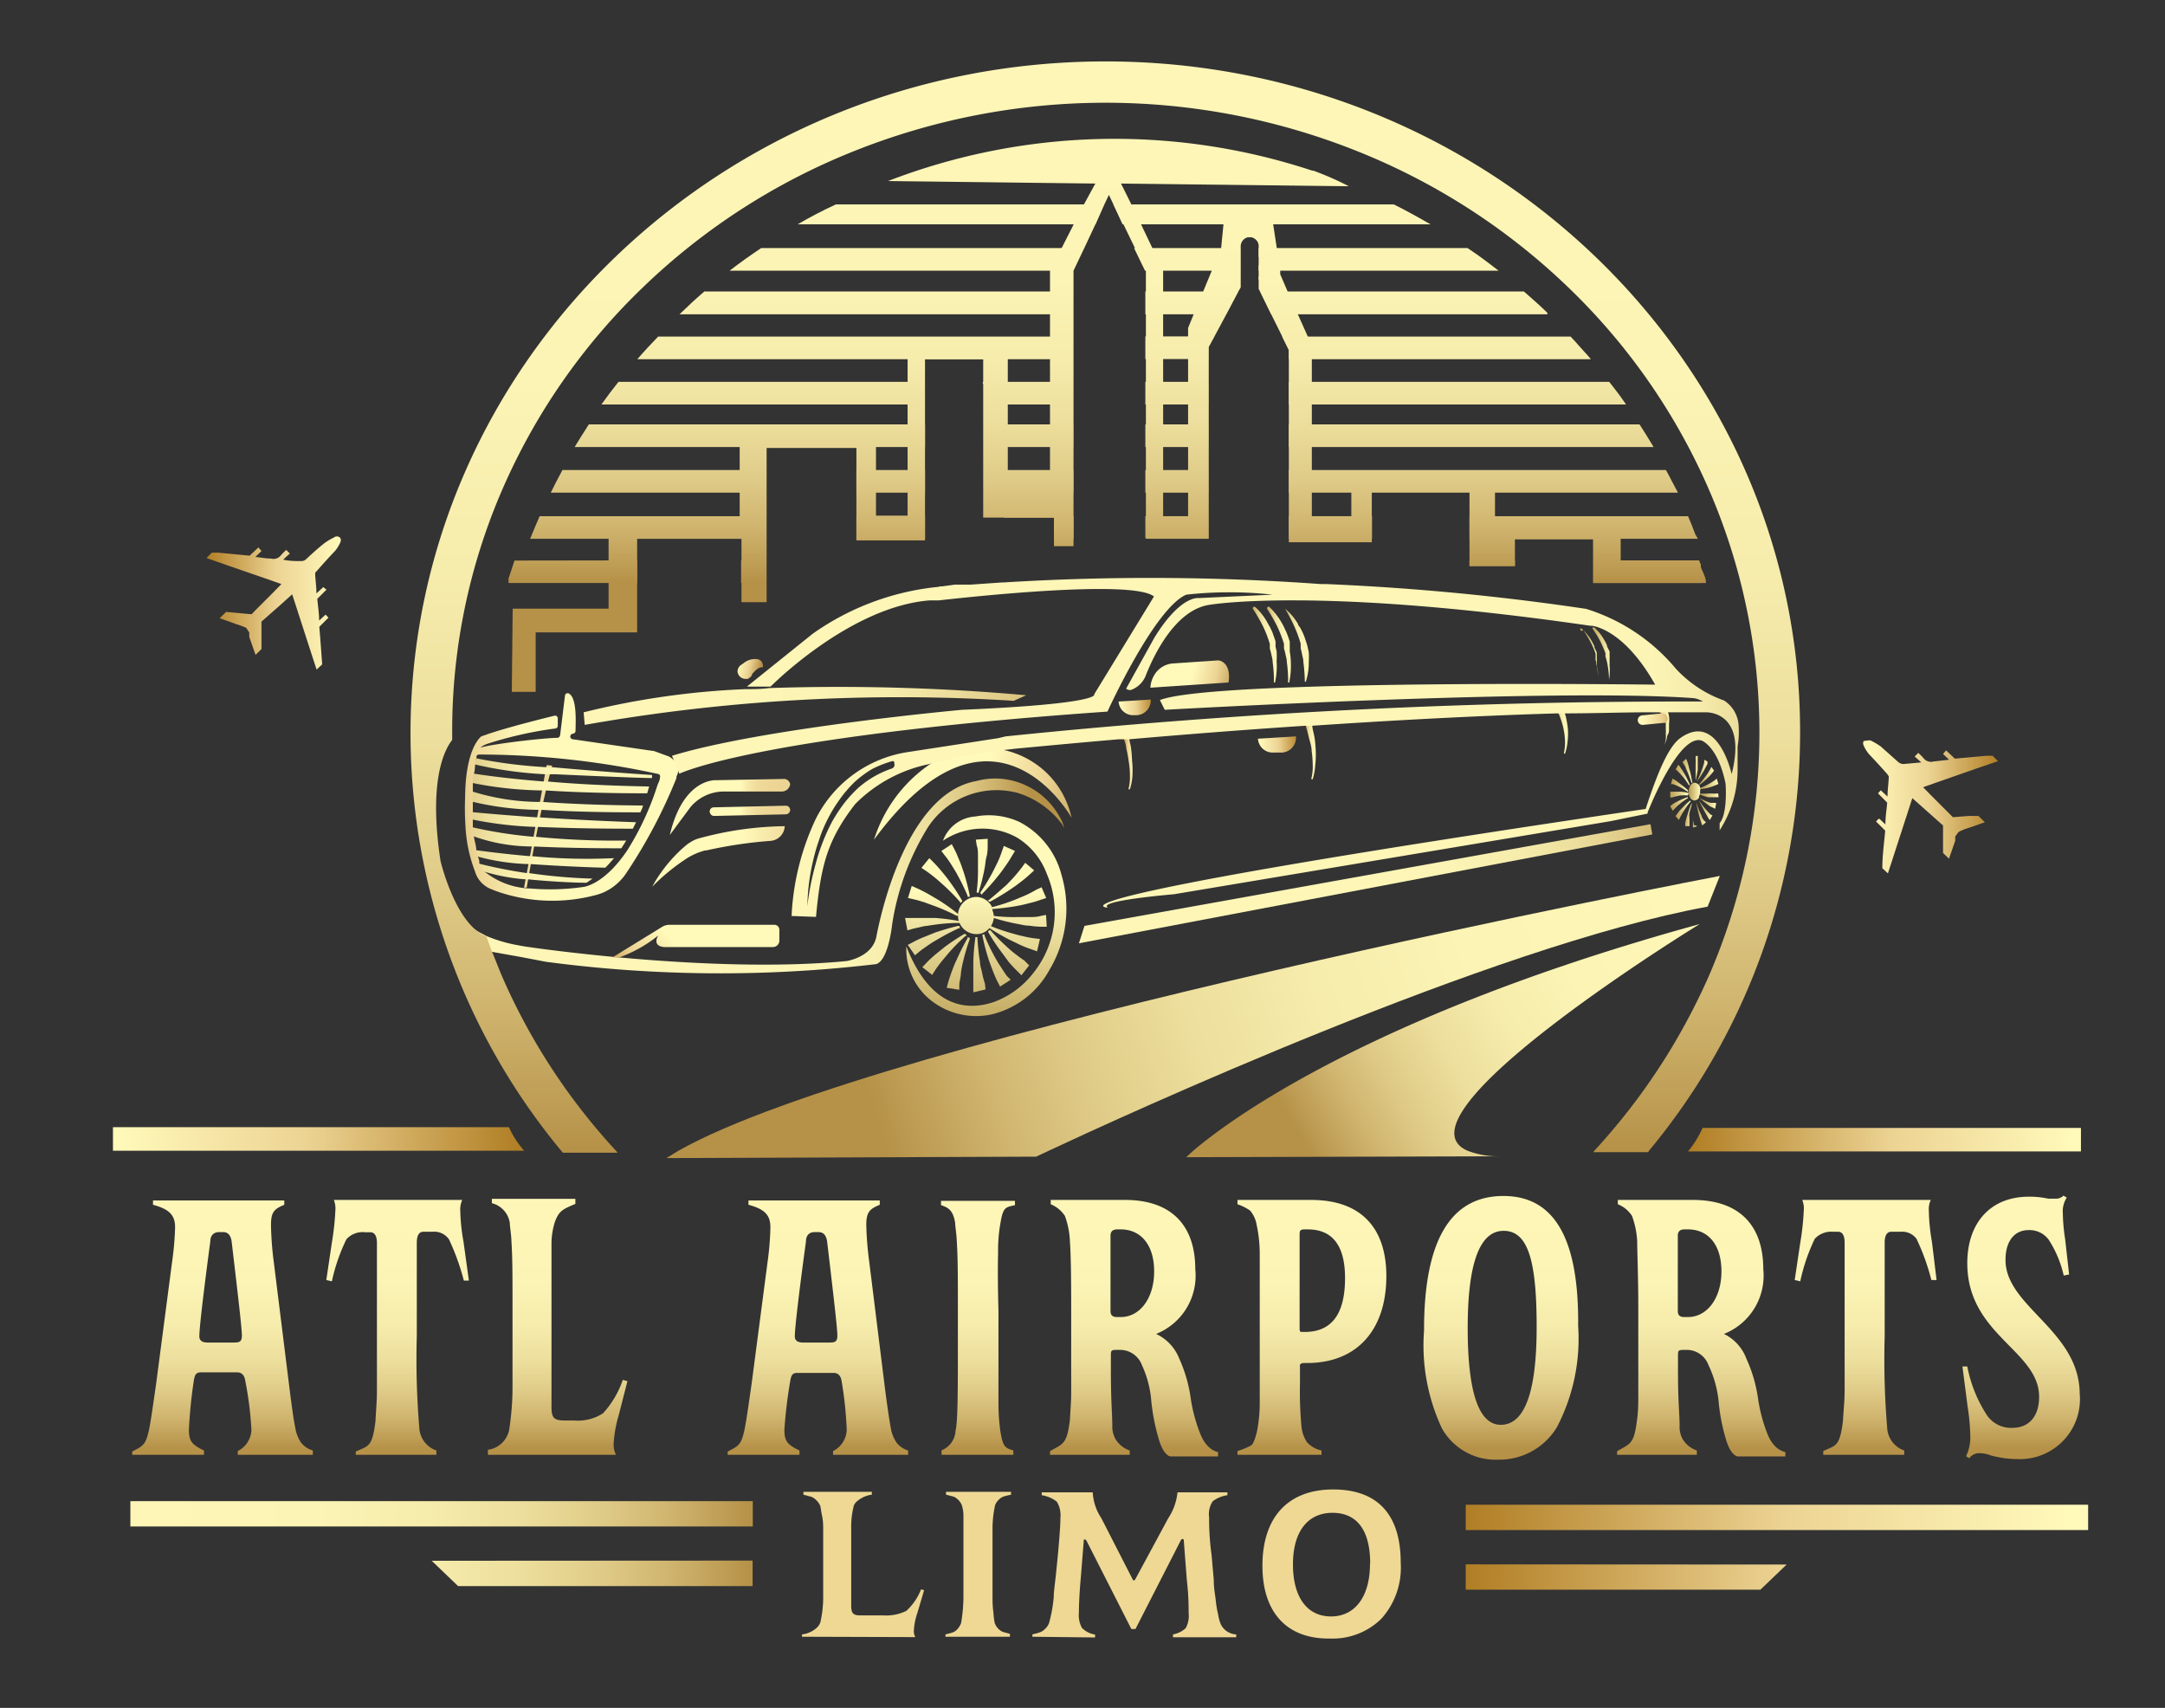<svg id="Layer_1" data-name="Layer 1" xmlns="http://www.w3.org/2000/svg" xmlns:xlink="http://www.w3.org/1999/xlink" viewBox="0 0 120.56 95.09"><rect x="0" y="0" width="120.56" height="95.09" fill="#333333" stroke="none"/><defs><style>.cls-1{fill:url(#linear-gradient);}.cls-2{fill:url(#linear-gradient-2);}.cls-3{fill:url(#linear-gradient-3);}.cls-4{fill:url(#linear-gradient-4);}.cls-5{fill:url(#linear-gradient-5);}.cls-6{fill:url(#linear-gradient-6);}.cls-7{fill:url(#linear-gradient-7);}.cls-8{fill:url(#linear-gradient-8);}.cls-9{fill:url(#linear-gradient-9);}.cls-10{fill:url(#linear-gradient-10);}.cls-11{fill:url(#linear-gradient-11);}.cls-12{fill:url(#linear-gradient-12);}.cls-13{fill:url(#linear-gradient-13);}.cls-14{fill:url(#linear-gradient-14);}.cls-15{fill:url(#linear-gradient-15);}.cls-16{fill:#eed894;}.cls-17{fill:url(#linear-gradient-16);}.cls-18{fill:none;}.cls-19{fill:url(#linear-gradient-17);}.cls-20{fill:url(#linear-gradient-18);}.cls-21{fill:url(#linear-gradient-19);}.cls-22{fill:url(#linear-gradient-20);}.cls-23{fill:url(#linear-gradient-21);}.cls-24{fill:url(#linear-gradient-22);}.cls-25{fill:url(#linear-gradient-23);}.cls-26{fill:url(#linear-gradient-24);}.cls-27{fill:url(#linear-gradient-25);}.cls-28{fill:url(#linear-gradient-26);}.cls-29{fill:url(#linear-gradient-27);}.cls-30{fill:url(#linear-gradient-28);}.cls-31{fill:url(#linear-gradient-29);}.cls-32{fill:url(#linear-gradient-30);}.cls-33{fill:url(#linear-gradient-31);}.cls-34{fill:url(#linear-gradient-32);}.cls-35{fill:url(#linear-gradient-33);}.cls-36{fill:url(#linear-gradient-34);}.cls-37{fill:url(#linear-gradient-35);}.cls-38{fill:url(#linear-gradient-36);}.cls-39{fill:url(#linear-gradient-37);}.cls-40{fill:url(#linear-gradient-38);}.cls-41{fill:url(#linear-gradient-39);}.cls-42{fill:url(#linear-gradient-40);}.cls-43{fill:url(#linear-gradient-41);}.cls-44{fill:url(#linear-gradient-42);}.cls-45{fill:url(#linear-gradient-43);}.cls-46{fill:url(#linear-gradient-44);}.cls-47{fill:url(#linear-gradient-45);}.cls-48{fill:url(#linear-gradient-46);}.cls-49{fill:url(#linear-gradient-47);}.cls-50{fill:url(#linear-gradient-48);}.cls-51{fill:url(#linear-gradient-49);}.cls-52{fill:url(#linear-gradient-50);}.cls-53{fill:url(#linear-gradient-51);}.cls-54{fill:url(#linear-gradient-52);}.cls-55{fill:url(#linear-gradient-53);}.cls-56{fill:url(#linear-gradient-54);}.cls-57{fill:url(#linear-gradient-55);}.cls-58{fill:url(#linear-gradient-56);}.cls-59{fill:url(#linear-gradient-57);}.cls-60{fill:url(#linear-gradient-58);}.cls-61{fill:url(#linear-gradient-59);}.cls-62{fill:url(#linear-gradient-60);}.cls-63{fill:url(#linear-gradient-61);}.cls-64{fill:url(#linear-gradient-62);}.cls-65{fill:url(#linear-gradient-63);}.cls-66{fill:url(#linear-gradient-64);}.cls-67{fill:url(#linear-gradient-65);}.cls-68{fill:url(#linear-gradient-66);}.cls-69{fill:url(#linear-gradient-67);}.cls-70{fill:url(#linear-gradient-68);}.cls-71{fill:url(#linear-gradient-69);}.cls-72{fill:url(#linear-gradient-70);}.cls-73{fill:url(#linear-gradient-71);}.cls-74{fill:url(#linear-gradient-72);}.cls-75{fill:url(#linear-gradient-73);}.cls-76{fill:url(#linear-gradient-74);}.cls-77{fill:url(#linear-gradient-75);}.cls-78{fill:url(#linear-gradient-76);}.cls-79{fill:url(#linear-gradient-77);}.cls-80{fill:url(#linear-gradient-78);}.cls-81{fill:url(#linear-gradient-79);}.cls-82{fill:url(#linear-gradient-80);}.cls-83{fill:url(#linear-gradient-81);}.cls-84{fill:url(#linear-gradient-82);}.cls-85{fill:url(#linear-gradient-83);}.cls-86{fill:url(#linear-gradient-84);}.cls-87{fill:url(#linear-gradient-85);}.cls-88{fill:url(#linear-gradient-86);}.cls-89{fill:url(#linear-gradient-87);}.cls-90{fill:url(#linear-gradient-88);}.cls-91{fill:url(#linear-gradient-89);}.cls-92{fill:url(#linear-gradient-90);}.cls-93{fill:url(#linear-gradient-91);}.cls-94{fill:url(#linear-gradient-92);}.cls-95{fill:url(#linear-gradient-93);}.cls-96{fill:url(#linear-gradient-94);}.cls-97{fill:url(#linear-gradient-95);}.cls-98{fill:url(#linear-gradient-96);}.cls-99{fill:url(#linear-gradient-97);}.cls-100{fill:url(#linear-gradient-98);}.cls-101{fill:url(#linear-gradient-99);}.cls-102{fill:url(#linear-gradient-100);}.cls-103{fill:url(#linear-gradient-101);}.cls-104{fill:url(#linear-gradient-102);}.cls-105{fill:url(#linear-gradient-103);}.cls-106{fill:url(#linear-gradient-104);}.cls-107{fill:url(#linear-gradient-105);}.cls-108{fill:url(#linear-gradient-106);}.cls-109{fill:url(#linear-gradient-107);}.cls-110{fill:url(#linear-gradient-108);}.cls-111{fill:url(#linear-gradient-109);}.cls-112{fill:url(#linear-gradient-110);}.cls-113{fill:url(#linear-gradient-111);}.cls-114{fill:url(#linear-gradient-112);}.cls-115{fill:url(#linear-gradient-113);}.cls-116{fill:url(#linear-gradient-114);}.cls-117{fill:url(#linear-gradient-115);}.cls-118{fill:url(#linear-gradient-116);}.cls-119{fill:url(#linear-gradient-117);}.cls-120{fill:url(#linear-gradient-118);}.cls-121{fill:url(#linear-gradient-119);}.cls-122{fill:url(#linear-gradient-120);}.cls-123{fill:url(#linear-gradient-121);}.cls-124{fill:url(#linear-gradient-122);}.cls-125{fill:url(#linear-gradient-123);}.cls-126{fill:url(#linear-gradient-124);}.cls-127{fill:url(#linear-gradient-125);}.cls-128{fill:url(#linear-gradient-126);}.cls-129{fill:url(#linear-gradient-127);}.cls-130{fill:url(#linear-gradient-128);}.cls-131{fill:url(#linear-gradient-129);}.cls-132{fill:url(#linear-gradient-130);}.cls-133{fill:url(#linear-gradient-131);}.cls-134{fill:url(#linear-gradient-132);}.cls-135{fill:url(#linear-gradient-133);}.cls-136{fill:url(#linear-gradient-134);}.cls-137{fill:#242122;}</style><linearGradient id="linear-gradient" x1="12.39" y1="80.64" x2="12.39" y2="67.66" gradientUnits="userSpaceOnUse"><stop offset="0" stop-color="#b69148"/><stop offset="0.02" stop-color="#ba974e"/><stop offset="0.13" stop-color="#cfb46e"/><stop offset="0.25" stop-color="#e0cc89"/><stop offset="0.38" stop-color="#eddf9d"/><stop offset="0.53" stop-color="#f6ecac"/><stop offset="0.71" stop-color="#fbf4b4"/><stop offset="1" stop-color="#fdf6b7"/></linearGradient><linearGradient id="linear-gradient-2" x1="22.13" y1="80.64" x2="22.13" y2="67.66" xlink:href="#linear-gradient"/><linearGradient id="linear-gradient-3" x1="31.04" y1="80.64" x2="31.04" y2="67.66" xlink:href="#linear-gradient"/><linearGradient id="linear-gradient-4" x1="45.55" y1="80.64" x2="45.55" y2="67.66" xlink:href="#linear-gradient"/><linearGradient id="linear-gradient-5" x1="54.46" y1="80.64" x2="54.46" y2="67.66" xlink:href="#linear-gradient"/><linearGradient id="linear-gradient-6" x1="63.14" y1="80.64" x2="63.14" y2="67.66" xlink:href="#linear-gradient"/><linearGradient id="linear-gradient-7" x1="73.04" y1="80.64" x2="73.04" y2="67.66" xlink:href="#linear-gradient"/><linearGradient id="linear-gradient-8" x1="83.62" y1="80.64" x2="83.62" y2="67.66" xlink:href="#linear-gradient"/><linearGradient id="linear-gradient-9" x1="94.72" y1="80.64" x2="94.72" y2="67.66" xlink:href="#linear-gradient"/><linearGradient id="linear-gradient-10" x1="103.91" y1="80.64" x2="103.91" y2="67.66" xlink:href="#linear-gradient"/><linearGradient id="linear-gradient-11" x1="112.48" y1="80.64" x2="112.48" y2="67.66" xlink:href="#linear-gradient"/><linearGradient id="linear-gradient-12" x1="41.8" y1="84.38" x2="7.84" y2="84.19" gradientTransform="translate(49.17 168.57) rotate(180)" xlink:href="#linear-gradient"/><linearGradient id="linear-gradient-13" x1="41.78" y1="87.65" x2="7.82" y2="87.46" xlink:href="#linear-gradient"/><linearGradient id="linear-gradient-14" x1="81.54" y1="84.36" x2="115.14" y2="84.6" gradientUnits="userSpaceOnUse"><stop offset="0" stop-color="#b07d23"/><stop offset="0.53" stop-color="#ecd393"/><stop offset="1" stop-color="#fff9ba"/></linearGradient><linearGradient id="linear-gradient-15" x1="81.52" y1="87.74" x2="115.12" y2="87.99" xlink:href="#linear-gradient-14"/><linearGradient id="linear-gradient-16" x1="29.08" y1="63.38" x2="6.52" y2="63.46" xlink:href="#linear-gradient-14"/><linearGradient id="linear-gradient-17" x1="93.96" y1="63.45" x2="115.4" y2="63.45" xlink:href="#linear-gradient-14"/><linearGradient id="linear-gradient-18" x1="49.17" y1="63.43" x2="94.99" y2="48.58" xlink:href="#linear-gradient"/><linearGradient id="linear-gradient-19" x1="73.36" y1="64.94" x2="94.78" y2="52.39" xlink:href="#linear-gradient"/><linearGradient id="linear-gradient-20" x1="95.58" y1="45.82" x2="74.82" y2="49.41" xlink:href="#linear-gradient"/><linearGradient id="linear-gradient-21" x1="54.82" y1="58.24" x2="54.95" y2="49.68" gradientUnits="userSpaceOnUse"><stop offset="0" stop-color="#b5984e"/><stop offset="1" stop-color="#fff9ba"/></linearGradient><linearGradient id="linear-gradient-22" x1="52.28" y1="58.2" x2="52.42" y2="49.64" xlink:href="#linear-gradient-21"/><linearGradient id="linear-gradient-23" x1="51.86" y1="58.19" x2="51.99" y2="49.63" xlink:href="#linear-gradient-21"/><linearGradient id="linear-gradient-24" x1="51.8" y1="58.2" x2="51.94" y2="49.63" xlink:href="#linear-gradient-21"/><linearGradient id="linear-gradient-25" x1="51.91" y1="58.19" x2="52.05" y2="49.64" xlink:href="#linear-gradient-21"/><linearGradient id="linear-gradient-26" x1="52.51" y1="58.2" x2="52.65" y2="49.65" xlink:href="#linear-gradient-21"/><linearGradient id="linear-gradient-27" x1="53.3" y1="58.21" x2="53.44" y2="49.66" xlink:href="#linear-gradient-21"/><linearGradient id="linear-gradient-28" x1="54.44" y1="58.23" x2="54.57" y2="49.68" xlink:href="#linear-gradient-21"/><linearGradient id="linear-gradient-29" x1="55.41" y1="58.24" x2="55.54" y2="49.69" xlink:href="#linear-gradient-21"/><linearGradient id="linear-gradient-30" x1="56.07" y1="58.25" x2="56.2" y2="49.7" xlink:href="#linear-gradient-21"/><linearGradient id="linear-gradient-31" x1="56.36" y1="58.26" x2="56.49" y2="49.71" xlink:href="#linear-gradient-21"/><linearGradient id="linear-gradient-32" x1="56.67" y1="58.27" x2="56.81" y2="49.71" xlink:href="#linear-gradient-21"/><linearGradient id="linear-gradient-33" x1="56.62" y1="58.27" x2="56.76" y2="49.71" xlink:href="#linear-gradient-21"/><linearGradient id="linear-gradient-34" x1="56.16" y1="58.25" x2="56.29" y2="49.7" xlink:href="#linear-gradient-21"/><linearGradient id="linear-gradient-35" x1="55.38" y1="58.25" x2="55.51" y2="49.69" xlink:href="#linear-gradient-21"/><linearGradient id="linear-gradient-36" x1="54.43" y1="58.23" x2="54.57" y2="49.67" xlink:href="#linear-gradient-21"/><linearGradient id="linear-gradient-37" x1="53.03" y1="58.21" x2="53.17" y2="49.65" xlink:href="#linear-gradient-21"/><linearGradient id="linear-gradient-38" x1="54.26" y1="58.23" x2="54.39" y2="49.67" xlink:href="#linear-gradient-21"/><linearGradient id="linear-gradient-39" x1="93.25" y1="43.18" x2="94.06" y2="43.18" xlink:href="#linear-gradient-21"/><linearGradient id="linear-gradient-40" x1="93" y1="43.7" x2="93.99" y2="43.7" xlink:href="#linear-gradient-21"/><linearGradient id="linear-gradient-41" x1="92.94" y1="44.31" x2="94.01" y2="44.31" xlink:href="#linear-gradient-21"/><linearGradient id="linear-gradient-42" x1="93" y1="44.76" x2="94.02" y2="44.76" xlink:href="#linear-gradient-21"/><linearGradient id="linear-gradient-43" x1="93.28" y1="45.13" x2="94.15" y2="45.13" xlink:href="#linear-gradient-21"/><linearGradient id="linear-gradient-44" x1="93.76" y1="45.35" x2="94.21" y2="45.35" xlink:href="#linear-gradient-21"/><linearGradient id="linear-gradient-45" x1="94.24" y1="45.39" x2="94.51" y2="45.39" xlink:href="#linear-gradient-21"/><linearGradient id="linear-gradient-46" x1="94.45" y1="45.27" x2="95" y2="45.27" xlink:href="#linear-gradient-21"/><linearGradient id="linear-gradient-47" x1="94.55" y1="45.07" x2="95.36" y2="45.07" xlink:href="#linear-gradient-21"/><linearGradient id="linear-gradient-48" x1="94.55" y1="44.69" x2="95.57" y2="44.69" xlink:href="#linear-gradient-21"/><linearGradient id="linear-gradient-49" x1="94.65" y1="44.23" x2="95.7" y2="44.23" xlink:href="#linear-gradient-21"/><linearGradient id="linear-gradient-50" x1="94.63" y1="43.65" x2="95.69" y2="43.65" xlink:href="#linear-gradient-21"/><linearGradient id="linear-gradient-51" x1="94.56" y1="43.22" x2="95.45" y2="43.22" xlink:href="#linear-gradient-21"/><linearGradient id="linear-gradient-52" x1="94.39" y1="42.9" x2="95.08" y2="42.9" xlink:href="#linear-gradient-21"/><linearGradient id="linear-gradient-53" x1="94.3" y1="42.79" x2="94.54" y2="42.79" xlink:href="#linear-gradient-21"/><linearGradient id="linear-gradient-54" x1="93.64" y1="42.93" x2="94.2" y2="42.93" xlink:href="#linear-gradient-21"/><linearGradient id="linear-gradient-55" x1="94" y1="44.08" x2="94.67" y2="44.08" xlink:href="#linear-gradient-21"/><linearGradient id="linear-gradient-56" x1="57.74" y1="48" x2="42.32" y2="49.48" xlink:href="#linear-gradient"/><linearGradient id="linear-gradient-57" x1="34.93" y1="56.17" x2="38.23" y2="53.34" xlink:href="#linear-gradient-14"/><linearGradient id="linear-gradient-58" x1="61.41" y1="40.46" x2="38.61" y2="39.15" xlink:href="#linear-gradient"/><linearGradient id="linear-gradient-59" x1="24.66" y1="44.74" x2="32.8" y2="46.71" xlink:href="#linear-gradient-14"/><linearGradient id="linear-gradient-60" x1="86.6" y1="40.59" x2="87.3" y2="40.59" xlink:href="#linear-gradient"/><linearGradient id="linear-gradient-61" x1="23.97" y1="42.13" x2="33.05" y2="43.11" xlink:href="#linear-gradient"/><linearGradient id="linear-gradient-62" x1="23.88" y1="42.94" x2="32.96" y2="43.92" xlink:href="#linear-gradient"/><linearGradient id="linear-gradient-63" x1="23.77" y1="44.01" x2="32.84" y2="44.99" xlink:href="#linear-gradient"/><linearGradient id="linear-gradient-64" x1="23.67" y1="44.97" x2="32.74" y2="45.95" xlink:href="#linear-gradient"/><linearGradient id="linear-gradient-65" x1="23.55" y1="46.04" x2="32.63" y2="47.02" xlink:href="#linear-gradient"/><linearGradient id="linear-gradient-66" x1="23.44" y1="47.05" x2="32.52" y2="48.02" xlink:href="#linear-gradient"/><linearGradient id="linear-gradient-67" x1="23.34" y1="48" x2="32.42" y2="48.98" xlink:href="#linear-gradient"/><linearGradient id="linear-gradient-68" x1="72.65" y1="41.77" x2="73.26" y2="41.77" xlink:href="#linear-gradient"/><linearGradient id="linear-gradient-69" x1="62.47" y1="42.33" x2="63.08" y2="42.33" xlink:href="#linear-gradient-14"/><linearGradient id="linear-gradient-70" x1="91.99" y1="40.32" x2="92.94" y2="40.32" xlink:href="#linear-gradient-14"/><linearGradient id="linear-gradient-71" x1="93.68" y1="39.88" x2="91.5" y2="40.08" xlink:href="#linear-gradient-14"/><linearGradient id="linear-gradient-72" x1="72.38" y1="41.44" x2="70.15" y2="41.54" xlink:href="#linear-gradient-14"/><linearGradient id="linear-gradient-73" x1="64.26" y1="39.35" x2="62.38" y2="39.44" xlink:href="#linear-gradient-14"/><linearGradient id="linear-gradient-74" x1="69.65" y1="35.93" x2="71.11" y2="35.93" xlink:href="#linear-gradient"/><linearGradient id="linear-gradient-75" x1="70.45" y1="35.89" x2="71.91" y2="35.89" xlink:href="#linear-gradient"/><linearGradient id="linear-gradient-76" x1="71.45" y1="35.91" x2="72.85" y2="35.91" xlink:href="#linear-gradient"/><linearGradient id="linear-gradient-77" x1="87.99" y1="36.44" x2="89.1" y2="36.44" xlink:href="#linear-gradient-21"/><linearGradient id="linear-gradient-78" x1="88.56" y1="36.4" x2="89.66" y2="36.4" xlink:href="#linear-gradient-21"/><linearGradient id="linear-gradient-79" x1="22.58" y1="45.12" x2="29.35" y2="44.51" gradientUnits="userSpaceOnUse"><stop offset="0" stop-color="#b0863e"/><stop offset="0.53" stop-color="#ecd393"/><stop offset="1" stop-color="#fff9ba"/></linearGradient><linearGradient id="linear-gradient-80" x1="48.53" y1="47.69" x2="41.28" y2="47.69" xlink:href="#linear-gradient-14"/><linearGradient id="linear-gradient-81" x1="48.53" y1="44.93" x2="41.28" y2="44.93" gradientUnits="userSpaceOnUse"><stop offset="0" stop-color="#b07d23"/><stop offset="0.53" stop-color="#ecd393"/><stop offset="0.78" stop-color="#edd595"/><stop offset="0.88" stop-color="#f0db9c"/><stop offset="0.94" stop-color="#f6e7a7"/><stop offset="1" stop-color="#fef7b8"/><stop offset="1" stop-color="#fff9ba"/></linearGradient><linearGradient id="linear-gradient-82" x1="48.53" y1="45.14" x2="41.28" y2="45.14" xlink:href="#linear-gradient-81"/><linearGradient id="linear-gradient-83" x1="61.43" y1="46.33" x2="54.56" y2="44.76" xlink:href="#linear-gradient-79"/><linearGradient id="linear-gradient-84" x1="91.75" y1="45.3" x2="91.75" y2="45.3" xlink:href="#linear-gradient-79"/><linearGradient id="linear-gradient-85" x1="101.65" y1="38.7" x2="88.25" y2="39.57" xlink:href="#linear-gradient"/><linearGradient id="linear-gradient-86" x1="56.84" y1="43.64" x2="56.88" y2="43.64" xlink:href="#linear-gradient-14"/><linearGradient id="linear-gradient-87" x1="69.12" y1="38.28" x2="66.38" y2="37.65" xlink:href="#linear-gradient-79"/><linearGradient id="linear-gradient-88" x1="42.42" y1="37.41" x2="41.06" y2="37.1" xlink:href="#linear-gradient-79"/><linearGradient id="linear-gradient-89" x1="62.26" y1="32.44" x2="62.26" y2="8.78" xlink:href="#linear-gradient"/><linearGradient id="linear-gradient-90" x1="52.94" y1="32.43" x2="52.94" y2="8.78" xlink:href="#linear-gradient"/><linearGradient id="linear-gradient-91" x1="70.81" y1="32.43" x2="70.81" y2="8.78" xlink:href="#linear-gradient"/><linearGradient id="linear-gradient-92" x1="50.48" y1="32.44" x2="50.48" y2="8.78" xlink:href="#linear-gradient"/><linearGradient id="linear-gradient-93" x1="66.1" y1="32.44" x2="66.1" y2="8.78" xlink:href="#linear-gradient"/><linearGradient id="linear-gradient-94" x1="76.77" y1="32.44" x2="76.77" y2="8.78" xlink:href="#linear-gradient"/><linearGradient id="linear-gradient-95" x1="48.78" y1="32.44" x2="48.78" y2="8.78" xlink:href="#linear-gradient"/><linearGradient id="linear-gradient-96" x1="66.36" y1="32.44" x2="66.36" y2="8.78" xlink:href="#linear-gradient"/><linearGradient id="linear-gradient-97" x1="78.17" y1="32.44" x2="78.17" y2="8.78" xlink:href="#linear-gradient"/><linearGradient id="linear-gradient-98" x1="47.61" y1="32.44" x2="47.61" y2="8.78" xlink:href="#linear-gradient"/><linearGradient id="linear-gradient-99" x1="65.7" y1="32.44" x2="65.7" y2="8.78" xlink:href="#linear-gradient"/><linearGradient id="linear-gradient-100" x1="79.99" y1="32.44" x2="79.99" y2="8.78" xlink:href="#linear-gradient"/><linearGradient id="linear-gradient-101" x1="42.51" y1="32.44" x2="42.51" y2="8.78" xlink:href="#linear-gradient"/><linearGradient id="linear-gradient-102" x1="57.24" y1="32.44" x2="57.24" y2="8.78" xlink:href="#linear-gradient"/><linearGradient id="linear-gradient-103" x1="65.53" y1="32.44" x2="65.53" y2="8.78" xlink:href="#linear-gradient"/><linearGradient id="linear-gradient-104" x1="81.16" y1="32.44" x2="81.16" y2="8.78" xlink:href="#linear-gradient"/><linearGradient id="linear-gradient-105" x1="41.75" y1="32.44" x2="41.75" y2="8.78" xlink:href="#linear-gradient"/><linearGradient id="linear-gradient-106" x1="57.83" y1="32.44" x2="57.83" y2="8.78" xlink:href="#linear-gradient"/><linearGradient id="linear-gradient-107" x1="65.53" y1="32.44" x2="65.53" y2="8.78" xlink:href="#linear-gradient"/><linearGradient id="linear-gradient-108" x1="81.92" y1="32.44" x2="81.92" y2="8.78" xlink:href="#linear-gradient"/><linearGradient id="linear-gradient-109" x1="36.66" y1="32.44" x2="36.66" y2="8.78" xlink:href="#linear-gradient"/><linearGradient id="linear-gradient-110" x1="49.6" y1="32.44" x2="49.6" y2="8.78" xlink:href="#linear-gradient"/><linearGradient id="linear-gradient-111" x1="57.83" y1="32.44" x2="57.83" y2="8.78" xlink:href="#linear-gradient"/><linearGradient id="linear-gradient-112" x1="65.53" y1="32.44" x2="65.53" y2="8.78" xlink:href="#linear-gradient"/><linearGradient id="linear-gradient-113" x1="82.6" y1="32.44" x2="82.6" y2="8.78" xlink:href="#linear-gradient"/><linearGradient id="linear-gradient-114" x1="36.1" y1="32.44" x2="36.1" y2="8.78" xlink:href="#linear-gradient"/><linearGradient id="linear-gradient-115" x1="49.6" y1="32.44" x2="49.6" y2="8.78" xlink:href="#linear-gradient"/><linearGradient id="linear-gradient-116" x1="57.84" y1="32.44" x2="57.84" y2="8.78" xlink:href="#linear-gradient"/><linearGradient id="linear-gradient-117" x1="65.53" y1="32.44" x2="65.53" y2="8.76" xlink:href="#linear-gradient"/><linearGradient id="linear-gradient-118" x1="74.08" y1="32.44" x2="74.08" y2="8.78" xlink:href="#linear-gradient"/><linearGradient id="linear-gradient-119" x1="88.19" y1="32.44" x2="88.19" y2="8.78" xlink:href="#linear-gradient"/><linearGradient id="linear-gradient-120" x1="31.9" y1="32.44" x2="31.9" y2="8.78" xlink:href="#linear-gradient"/><linearGradient id="linear-gradient-121" x1="41.97" y1="32.44" x2="41.97" y2="8.78" xlink:href="#linear-gradient"/><linearGradient id="linear-gradient-122" x1="83.09" y1="32.44" x2="83.09" y2="8.8" xlink:href="#linear-gradient"/><linearGradient id="linear-gradient-123" x1="91.89" y1="32.44" x2="91.89" y2="8.78" xlink:href="#linear-gradient"/><linearGradient id="linear-gradient-124" x1="69.85" y1="15.59" x2="69.85" y2="15.57" xlink:href="#linear-gradient"/><linearGradient id="linear-gradient-125" x1="61.6" y1="32.44" x2="61.6" y2="8.78" xlink:href="#linear-gradient"/><linearGradient id="linear-gradient-126" x1="68.93" y1="28.75" x2="68.93" y2="10.22" xlink:href="#linear-gradient"/><linearGradient id="linear-gradient-127" x1="69.3" y1="15.62" x2="69.3" y2="15.54" xlink:href="#linear-gradient"/><linearGradient id="linear-gradient-128" x1="69.85" y1="15.93" x2="69.85" y2="15.45" xlink:href="#linear-gradient"/><linearGradient id="linear-gradient-129" x1="70.5" y1="31.86" x2="70.5" y2="9" xlink:href="#linear-gradient"/><linearGradient id="linear-gradient-130" x1="69.85" y1="16.48" x2="69.85" y2="15.24" xlink:href="#linear-gradient"/><linearGradient id="linear-gradient-131" x1="54.2" y1="32.66" x2="53.32" y2="32.69" xlink:href="#linear-gradient-79"/><linearGradient id="linear-gradient-132" x1="61.56" y1="64.02" x2="61.56" y2="3.5" xlink:href="#linear-gradient"/><linearGradient id="linear-gradient-133" x1="11.43" y1="33.62" x2="18.87" y2="33.62" xlink:href="#linear-gradient-14"/><linearGradient id="linear-gradient-134" x1="-6216.31" y1="44.91" x2="-6208.87" y2="44.91" gradientTransform="matrix(-1, 0, 0, 1, -6104.98, 0)" xlink:href="#linear-gradient-14"/></defs><path class="cls-1" d="M16.77,80.33a2.06,2.06,0,0,1-.33-.85c-.09-.42-.19-1.16-.33-2.26l-.87-7a18.13,18.13,0,0,1-.15-2c0-.71.15-.9.74-1.14v-.24H8.52v.24c.9.24,1.23.57,1.23,1.25a16.41,16.41,0,0,1-.16,1.88l-.9,6.87c-.5,3.46-.43,3.26-1.33,3.74V81h4v-.24c-.7-.33-.84-.54-.84-1.16a26.81,26.81,0,0,1,.27-2.71c.06-.37.13-.48.41-.48h2c.26,0,.41.15.46.48A19.22,19.22,0,0,1,14,79.61a1.36,1.36,0,0,1-.76,1.18V81h4.18v-.24A1.3,1.3,0,0,1,16.77,80.33ZM13,74.75H11.56c-.3,0-.46-.11-.46-.35,0-.41.2-2.19.61-5.27,0-.35.2-.53.49-.53h.22c.28,0,.43.18.48.53.37,3.13.57,4.86.57,5.23S13.31,74.75,13,74.75Z"/><path class="cls-2" d="M25.81,69.13a10.82,10.82,0,0,1-.18-1.73,1.27,1.27,0,0,1,.11-.59H18.59a1.24,1.24,0,0,1,.09.48,14.84,14.84,0,0,1-.2,1.9l-.31,2.08.31.07A10.34,10.34,0,0,1,19.29,69a1.22,1.22,0,0,1,1.05-.39h.28c.24,0,.37.2.37.61v5.32c0,1.25,0,2.21,0,2.87s-.06,1.22-.08,1.71c-.18,1.48-.4,1.37-1.1,1.7V81H24.3v-.24a1.41,1.41,0,0,1-.94-1.14,45.68,45.68,0,0,1-.15-5.23V69.19c0-.41.13-.61.37-.61h.52A1,1,0,0,1,25,69a13.22,13.22,0,0,1,.83,2.3l.28,0Z"/><path class="cls-3" d="M34.94,76.9l-.26-.07a5.26,5.26,0,0,1-1.1,1.86,2.59,2.59,0,0,1-1.62.4h-.5c-.62,0-.75-.14-.75-.77v-7c0-1,0-1.69,0-2.15a4.17,4.17,0,0,1,.19-1.14c.24-.63.44-.7,1.14-1v-.28H27.39v.24a1.34,1.34,0,0,1,1,1.11c0,.2.07.55.09,1,.06,1,.06,1.86.06,3.79v4.33a15.38,15.38,0,0,1-.19,2.41,1.39,1.39,0,0,1-1.18,1.09V81h7.13a1.28,1.28,0,0,1-.13-.61,7.05,7.05,0,0,1,.28-1.58Z"/><path class="cls-4" d="M49.93,80.33a2.06,2.06,0,0,1-.33-.85c-.08-.42-.19-1.16-.33-2.26l-.87-7a18.71,18.71,0,0,1-.16-2c0-.71.16-.9.75-1.14v-.24H41.68v.24c.9.24,1.22.57,1.22,1.25a15.83,15.83,0,0,1-.15,1.88l-.9,6.87c-.5,3.46-.43,3.26-1.33,3.74V81h4v-.24c-.7-.33-.84-.54-.84-1.16A26.81,26.81,0,0,1,44,76.92c.06-.37.13-.48.41-.48h2c.26,0,.41.15.46.48a20.94,20.94,0,0,1,.28,2.69,1.36,1.36,0,0,1-.76,1.18V81h4.18v-.24A1.3,1.3,0,0,1,49.93,80.33Zm-3.76-5.58H44.72c-.31,0-.46-.11-.46-.35,0-.41.2-2.19.62-5.27,0-.35.19-.53.48-.53h.21c.29,0,.44.18.49.53.37,3.13.57,4.86.57,5.23S46.47,74.75,46.17,74.75Z"/><path class="cls-5" d="M55.58,69.76a8.73,8.73,0,0,1,.13-1.66c.15-.9.28-.88.81-1v-.24H52.4v.24c.4.13.68.28.79,1,0,.19.07.54.09,1,.06,1,.06,1.93.06,3.92v1.64c0,2.78,0,4.47-.13,5a1.23,1.23,0,0,1-.78,1.09V81h4v-.24c-.44-.15-.57-.15-.72-1.05a11.13,11.13,0,0,1-.11-1.68c0-.68,0-1.78,0-3.29V73C55.56,71.49,55.56,70.42,55.58,69.76Z"/><path class="cls-6" d="M66.83,79.81a8.85,8.85,0,0,1-.53-2,8,8,0,0,0-.63-2.16,2.55,2.55,0,0,0-1.29-1.38,3.49,3.49,0,0,0,2.18-3.61c0-2.39-1.29-3.85-3.91-3.85H58.51v.24a1.72,1.72,0,0,1,.79.65,4.64,4.64,0,0,1,.28,1.43c.05.68.07,1.92.07,3.74v2c0,1.18,0,2.06,0,2.63s-.05,1.09-.07,1.55c-.17,1.4-.39,1.32-1.11,1.75V81h4.44v-.24a1.49,1.49,0,0,1-.79-.63,1.39,1.39,0,0,1-.18-.73c0-.67-.08-1.33-.08-3.06v-.83c0-.29,0-.35.28-.35h.31a1.3,1.3,0,0,1,1.14.85A5.8,5.8,0,0,1,64.11,78a11.49,11.49,0,0,0,.38,2c.17.63.39,1,.67,1.09h2.67v-.24C67.42,80.75,67.07,80.42,66.83,79.81Zm-4.42-6.48h-.22c-.24,0-.35-.11-.35-.33V68.8c0-.24.13-.35.37-.35h.2c1.11,0,1.86.85,1.86,2.34S63.48,73.33,62.41,73.33Z"/><path class="cls-7" d="M72.63,75.89h.15c2.82,0,4.42-1.88,4.42-4.84,0-2.71-1.44-4.24-4.18-4.24H68.91v.24a2.78,2.78,0,0,1,.7.35,1.63,1.63,0,0,1,.37.81,7.68,7.68,0,0,1,.17,1.6c0,.63,0,1.64,0,3.06v2c0,1.51,0,2.56,0,3.2A8.22,8.22,0,0,1,70,79.68c-.11.46-.22.74-.35.81a4.35,4.35,0,0,1-.74.3V81h4.68v-.24a1.53,1.53,0,0,1-.81-.46,1.91,1.91,0,0,1-.31-.92,20.37,20.37,0,0,1-.08-2.34v-.92C72.37,76,72.39,75.89,72.63,75.89Zm-.26-7.07c0-.29,0-.37.28-.37h.17c1.38,0,2.08.9,2.08,2.71,0,2-.74,3-2.25,3h-.09c-.17,0-.19,0-.19-.24Z"/><path class="cls-8" d="M83.72,66.59q-4.43,0-4.42,7.48a10.91,10.91,0,0,0,1,5.47,3.42,3.42,0,0,0,3.13,1.73,3.74,3.74,0,0,0,3.27-1.81,10.64,10.64,0,0,0,1.18-5.65C87.93,68.8,86.46,66.59,83.72,66.59Zm-.15,12.74c-1.22,0-1.84-1.8-1.84-5.39s.66-5.41,2-5.41,1.84,1.6,1.84,5.35S84.86,79.33,83.57,79.33Z"/><path class="cls-9" d="M98.41,79.81a8.86,8.86,0,0,1-.52-2,8.06,8.06,0,0,0-.64-2.16A2.51,2.51,0,0,0,96,74.27a3.49,3.49,0,0,0,2.19-3.61c0-2.39-1.29-3.85-3.92-3.85H90.09v.24a1.67,1.67,0,0,1,.79.65,4.88,4.88,0,0,1,.29,1.43c0,.68.06,1.92.06,3.74v2c0,1.18,0,2.06,0,2.63s0,1.09-.07,1.55c-.17,1.4-.39,1.32-1.11,1.75V81h4.44v-.24a1.49,1.49,0,0,1-.79-.63,1.41,1.41,0,0,1-.17-.73c0-.67-.09-1.33-.09-3.06v-.83c0-.29,0-.35.29-.35H94a1.29,1.29,0,0,1,1.14.85A6.06,6.06,0,0,1,95.7,78a10.61,10.61,0,0,0,.37,2c.17.63.39,1,.68,1.09h2.67v-.24C99,80.75,98.65,80.42,98.41,79.81ZM94,73.33h-.22c-.24,0-.35-.11-.35-.33V68.8c0-.24.13-.35.37-.35H94c1.12,0,1.86.85,1.86,2.34S95.06,73.33,94,73.33Z"/><path class="cls-10" d="M107.58,69.13a10.7,10.7,0,0,1-.17-1.73,1.15,1.15,0,0,1,.11-.59h-7.16a1.24,1.24,0,0,1,.09.48,14.84,14.84,0,0,1-.2,1.9l-.31,2.08.31.07a10.34,10.34,0,0,1,.81-2.37,1.25,1.25,0,0,1,1-.39h.29c.24,0,.37.2.37.61v5.32c0,1.25,0,2.21,0,2.87s-.07,1.22-.09,1.71c-.18,1.48-.4,1.37-1.1,1.7V81h4.51v-.24a1.41,1.41,0,0,1-.94-1.14,45.68,45.68,0,0,1-.15-5.23V69.19c0-.41.13-.61.37-.61h.53a1,1,0,0,1,.87.39,12.38,12.38,0,0,1,.83,2.3l.29,0Z"/><path class="cls-11" d="M111.68,70.13c0-1.07.54-1.64,1.27-1.64a1.32,1.32,0,0,1,1.13.53,6.13,6.13,0,0,1,.84,2l.3-.06L115,69a10.57,10.57,0,0,1-.13-1.45,1.39,1.39,0,0,1,.22-.87l-.18-.11a.6.6,0,0,1-.43.17l-.42,0a4.76,4.76,0,0,0-1.09-.11c-2.11,0-3.42,1.44-3.42,3.7,0,4,4,4.86,4,7.44,0,1.12-.59,1.73-1.49,1.73a1.63,1.63,0,0,1-1.4-.68,7.58,7.58,0,0,1-1.11-2.74l-.27,0,.29,2.25a11.73,11.73,0,0,1,.15,1.75,2.4,2.4,0,0,1-.24,1l.18.11a.68.68,0,0,1,.57-.28,1.87,1.87,0,0,1,.65.13,5.72,5.72,0,0,0,1.53.2,3.34,3.34,0,0,0,3.4-3.66C115.77,74.05,111.65,72.74,111.68,70.13Z"/><rect class="cls-12" x="7.25" y="83.58" width="34.66" height="1.41" transform="translate(49.17 168.57) rotate(-180)"/><polygon class="cls-13" points="25.51 88.31 41.91 88.31 41.91 86.89 24.04 86.9 25.51 88.31"/><rect class="cls-14" x="81.62" y="83.78" width="34.66" height="1.41"/><polygon class="cls-15" points="98.03 88.51 81.62 88.51 81.62 87.1 99.49 87.11 98.03 88.51"/><path class="cls-16" d="M44.66,91.13V91a1.46,1.46,0,0,0,.81-.36.79.79,0,0,0,.21-.3A6.34,6.34,0,0,0,45.84,89V85.24c0-.28,0-.55-.06-.83s-.07-.44-.1-.56a1,1,0,0,0-.49-.51l-.45-.12v-.16h3.81v.16a1.53,1.53,0,0,0-.79.34.62.62,0,0,0-.21.26A4.58,4.58,0,0,0,47.4,85c0,.24,0,.58,0,1v3.42c0,.38.11.52.47.52h1.3a2.53,2.53,0,0,0,1.3-.25,3.18,3.18,0,0,0,.82-1.2l.17.05-.37,1.25a3.54,3.54,0,0,0-.2,1,.66.66,0,0,0,.08.36Z"/><path class="cls-16" d="M52.65,91.13V91c.38-.1.49-.1.68-.31a1.08,1.08,0,0,0,.19-.32,9.1,9.1,0,0,0,.13-1.45V85.23c0-.28,0-.56,0-.84s-.06-.46-.08-.56a.91.91,0,0,0-.46-.5l-.43-.11v-.16h3.62v.16c-.39.09-.51.1-.7.3a.72.72,0,0,0-.19.3,6.09,6.09,0,0,0-.14,1.41c0,.29,0,.71,0,1.26v1.2c0,.56,0,1,0,1.26a5.83,5.83,0,0,0,.05.84,4.46,4.46,0,0,0,.07.57.86.86,0,0,0,.45.5l.4.11v.16Z"/><path class="cls-16" d="M57.49,91.13V91c.39-.1.51-.11.72-.32a.84.84,0,0,0,.21-.32,8,8,0,0,0,.26-1.47c0-.29.07-.73.13-1.32l.1-1c.09-1,.14-1.67.14-2.05a1.46,1.46,0,0,0-.2-.91,1.8,1.8,0,0,0-.84-.36v-.16h2.84a2.86,2.86,0,0,0,.48,1.44l1.74,3.4q.07.13.15,0l1.83-3.39a3.2,3.2,0,0,0,.52-1.45h2.78v.16a1.72,1.72,0,0,0-.82.34,1.3,1.3,0,0,0-.2.89c0,.38,0,1.09.14,2.12l.12,1.37c0,.51.09.88.11,1.14a6.18,6.18,0,0,0,.13.77,2.61,2.61,0,0,0,.14.53,1,1,0,0,0,.87.59v.16H65.32V91a1.4,1.4,0,0,0,.71-.35,1.43,1.43,0,0,0,.16-.84c0-.36,0-1-.1-1.83l-.17-2.21c0-.11-.12-.11-.17,0l-2.52,4.93H63l-2.5-4.92s-.05-.07-.09-.07-.06,0-.06.08l-.16,2c-.08.88-.11,1.55-.11,2a1.48,1.48,0,0,0,.17.85,1.32,1.32,0,0,0,.73.37v.16Z"/><path class="cls-16" d="M70.3,87.18c0-2.72,1.44-4.25,3.94-4.25S78,84.36,78,87a4.26,4.26,0,0,1-1.08,3.13,3.87,3.87,0,0,1-2.87,1.1C71.68,91.26,70.3,89.8,70.3,87.18Zm6-.12c0-1.88-.75-2.83-2.1-2.83S72,85.24,72,87.1,72.81,90,74.12,90,76.29,88.93,76.29,87.06Z"/><path class="cls-17" d="M29.19,64.07H6.29V62.76H28.34A5.31,5.31,0,0,0,29.19,64.07Z"/><path class="cls-18" d="M28.31,62.7l0,.06a5.31,5.31,0,0,0,.85,1.31"/><path class="cls-19" d="M94,64.11h21.88V62.8H94.81A5.79,5.79,0,0,1,94,64.11Z"/><path class="cls-18" d="M92,63.91a5.54,5.54,0,0,0,.85-1.32l0-.06"/><path class="cls-20" d="M95.77,48.77l-.68,1.71c-12,2.19-32.65,11.7-36.69,13.59l-.7.33-20.59.08.67-.41C49.07,57.68,95.77,48.77,95.77,48.77Z"/><path class="cls-21" d="M81.72,64.07a4.78,4.78,0,0,0,1.82.31l-17.48.05s.13-.13.39-.36c1.75-1.5,9.58-7.5,28.2-12.62C94.42,51.59,77.28,62.13,81.72,64.07Z"/><polygon class="cls-22" points="92.01 46.46 60.08 52.52 60.39 51.55 91.91 45.89 92.01 46.46"/><path class="cls-23" d="M58.44,54a5,5,0,0,1-3.22,2.48,4.06,4.06,0,0,1-3.39-.79,3.64,3.64,0,0,1-1.36-3c1.39,3.56,3.51,3.57,4.9,3.09a4.91,4.91,0,0,0,2.19-1.63,5.39,5.39,0,0,0,.73-5.5,4,4,0,0,0-1.63-2,3.94,3.94,0,0,0-4.15.16,2.06,2.06,0,0,1,1.81-1.35,4.09,4.09,0,0,1,2.46.31,4.62,4.62,0,0,1,2.33,2.94A6.63,6.63,0,0,1,58.44,54Z"/><path class="cls-24" d="M53.57,50.21l-.1.07,0-.05a11.43,11.43,0,0,0-.91-.93c-.16-.14-.32-.29-.48-.42s-.34-.27-.5-.38l-.27-.18.44-.54.23.23c.17.17.31.33.46.51s.28.34.41.52a11.16,11.16,0,0,1,.73,1.11Z"/><path class="cls-25" d="M53.4,50.89l-.07.1-.06,0a10.52,10.52,0,0,0-1.19-.53l-.6-.22c-.2-.06-.41-.13-.61-.17L50.56,50l.21-.67.3.13c.22.1.41.2.61.31l.58.34a10.52,10.52,0,0,1,1.08.77Z"/><path class="cls-26" d="M53.45,51.27l0,.12h-.07q-.64,0-1.29.09l-.64.09-.61.14-.31.09-.13-.69.32,0c.25,0,.46,0,.69,0s.45,0,.67,0a11.92,11.92,0,0,1,1.32.17Z"/><path class="cls-27" d="M53.46,51.68l-.06,0a11.38,11.38,0,0,0-1.15.6,6.26,6.26,0,0,0-.55.34c-.17.12-.35.24-.51.37l-.24.2-.4-.58.29-.15a5.75,5.75,0,0,1,.62-.29l.62-.25c.42-.14.85-.27,1.28-.37h.06Z"/><path class="cls-28" d="M53.84,52.1l-.06,0a11.16,11.16,0,0,0-.91.91l-.42.5c-.13.16-.26.34-.37.5l-.17.27-.55-.43.22-.23c.17-.18.33-.32.5-.47l.52-.42A12.45,12.45,0,0,1,53.7,52l.06,0Z"/><path class="cls-29" d="M54,52.22l0,.07a11.16,11.16,0,0,0-.37,1.25,6.38,6.38,0,0,0-.12.63c0,.2-.07.42-.09.62l0,.32L52.72,55l.08-.31c.07-.23.14-.44.22-.65s.16-.42.26-.62a11.87,11.87,0,0,1,.6-1.18l0-.06Z"/><path class="cls-30" d="M54.88,55.09l-.68.16,0-.32c0-.24,0-.46,0-.69s0-.44,0-.67a11.75,11.75,0,0,1,.11-1.32v-.07h.12v.07a11.3,11.3,0,0,0,.14,1.29c0,.21.08.42.12.63s.1.42.16.61Z"/><path class="cls-31" d="M56.28,54.55l-.59.38-.15-.29a6.63,6.63,0,0,1-.27-.63c-.08-.21-.16-.42-.23-.63a11.45,11.45,0,0,1-.33-1.28l0-.07.12,0,0,.07a10.45,10.45,0,0,0,.56,1.17c.1.18.21.37.33.55s.23.36.35.52Z"/><path class="cls-32" d="M57.31,53.75l-.43.55-.23-.23c-.18-.17-.32-.33-.47-.5L55.76,53a11.65,11.65,0,0,1-.73-1.1l0-.06.1-.07,0,0a11.29,11.29,0,0,0,.91.92,6.4,6.4,0,0,0,.49.42c.17.13.34.26.51.37Z"/><path class="cls-33" d="M57.91,52.28l-.16.69-.3-.11a6.08,6.08,0,0,1-.64-.25l-.6-.29a11.5,11.5,0,0,1-1.13-.66h0l-.06,0,.06-.11.07,0,0,0a10.31,10.31,0,0,0,1.18.41c.21.06.42.12.62.16a5.18,5.18,0,0,0,.62.12Z"/><path class="cls-34" d="M58.29,51.6H58a4.91,4.91,0,0,1-.68-.06c-.23,0-.45-.06-.67-.1a11.4,11.4,0,0,1-1.28-.32h0l-.06,0,0-.12h.06a9.5,9.5,0,0,0,1.3.06l.64,0c.21,0,.43,0,.63-.06l.31-.06Z"/><path class="cls-35" d="M58.26,50l-.31.1a5.31,5.31,0,0,1-.65.19q-.33.09-.66.15c-.44.08-.88.13-1.32.17h-.06l0-.12h.06a11.24,11.24,0,0,0,1.24-.41l.59-.25a5.64,5.64,0,0,0,.55-.29L58,49.4Z"/><path class="cls-36" d="M57.59,48.46l-.24.22a6.85,6.85,0,0,1-.53.44q-.27.21-.54.39a13.29,13.29,0,0,1-1.14.69l-.06,0L55,50.12l.06,0c.33-.27.66-.56,1-.86.15-.16.3-.31.44-.47s.28-.33.4-.49l.19-.26Z"/><path class="cls-37" d="M56.52,47.38l-.17.28a6.23,6.23,0,0,1-.37.57c-.13.19-.26.37-.4.54a12.05,12.05,0,0,1-.89,1l0,.05-.09-.08,0-.06a10.55,10.55,0,0,0,.67-1.11c.1-.19.2-.39.29-.58s.17-.4.23-.58l.11-.31Z"/><path class="cls-38" d="M55,46.7V47c0,.24,0,.46-.06.68s-.07.45-.11.66a11,11,0,0,1-.32,1.29l0,.07-.12,0v-.07a9.3,9.3,0,0,0,.07-1.29c0-.22,0-.43,0-.65s0-.43-.07-.62l-.05-.32Z"/><path class="cls-39" d="M54,49.93l-.12,0,0-.06a12.63,12.63,0,0,0-.57-1.17c-.1-.19-.22-.37-.33-.55s-.24-.36-.36-.51l-.2-.26L53,47l.15.29c.11.21.19.42.28.63s.15.41.23.63A11,11,0,0,1,54,49.87Z"/><path class="cls-40" d="M55.34,51v0a.57.57,0,0,1,0,.13,1.11,1.11,0,0,1-.16.44.31.31,0,0,1-.09.11.91.91,0,0,1-.71.33,1,1,0,0,1,0-2.07,1,1,0,0,1,.88.6.69.69,0,0,1,0,.13A1.06,1.06,0,0,1,55.34,51Z"/><path class="cls-41" d="M94.06,43.73l0,0,0,0c-.1-.15-.2-.3-.31-.44l-.17-.19a1.53,1.53,0,0,0-.18-.18l-.09-.09.15-.25.08.1.16.24.15.25a5.12,5.12,0,0,1,.25.53Z"/><path class="cls-42" d="M94,44.05l0,.05h0a3.66,3.66,0,0,0-.42-.26l-.21-.1-.21-.08-.11,0,.08-.31.1.06a1.1,1.1,0,0,1,.21.14l.21.16A4.17,4.17,0,0,1,94,44Z"/><path class="cls-43" d="M94,44.23v.06h0a3.42,3.42,0,0,0-.45,0l-.22.05-.22.06-.1,0,0-.32.11,0h.48a2.46,2.46,0,0,1,.46.08Z"/><path class="cls-44" d="M94,44.43h0a4.85,4.85,0,0,0-.4.28l-.19.16-.18.18-.08.09L93,44.88l.1-.07a1,1,0,0,1,.22-.14l.21-.11a4.22,4.22,0,0,1,.45-.18h0Z"/><path class="cls-45" d="M94.15,44.62l0,0a4.8,4.8,0,0,0-.32.43l-.15.23-.13.24-.06.13-.19-.21.08-.11.17-.22.19-.19a3.09,3.09,0,0,1,.38-.35l0,0Z"/><path class="cls-46" d="M94.21,44.68v0c0,.2-.1.39-.13.59s0,.2,0,.3,0,.2,0,.29V46l-.24,0,0-.15a2.21,2.21,0,0,1,.07-.3l.09-.3a5.2,5.2,0,0,1,.21-.55l0,0Z"/><path class="cls-47" d="M94.51,46l-.24.08V46c0-.12,0-.22,0-.32v-.32c0-.21,0-.42,0-.62v0h0v0c0,.2,0,.41,0,.61s0,.2,0,.3l.06.28Z"/><path class="cls-48" d="M95,45.78l-.21.18-.05-.14a2.63,2.63,0,0,1-.09-.3,2.45,2.45,0,0,1-.08-.29,6,6,0,0,1-.12-.61v0l0,0v0a5.27,5.27,0,0,0,.19.56l.12.26c0,.08.08.17.12.24Z"/><path class="cls-49" d="M95.36,45.4l-.15.26-.08-.11L95,45.32l-.14-.25c-.09-.17-.18-.34-.26-.52v0l0,0v0c.1.15.21.3.32.44l.17.19a1.53,1.53,0,0,0,.18.18Z"/><path class="cls-50" d="M95.57,44.71l-.06.32-.1-.05a1.51,1.51,0,0,1-.22-.11L95,44.73l-.39-.31h0l0,0,0,0h0c.14.08.28.14.41.2l.22.08.22,0Z"/><path class="cls-51" d="M95.7,44.39h-.11l-.24,0-.23,0a4,4,0,0,1-.45-.15h0v-.06h0a2.28,2.28,0,0,0,.45,0l.23,0a.71.71,0,0,0,.21,0l.12,0Z"/><path class="cls-52" d="M95.69,43.65l-.11.05-.23.09-.22.07a4,4,0,0,1-.46.08h0v-.06h0a3.36,3.36,0,0,0,.43-.2l.21-.12.19-.13.1-.08Z"/><path class="cls-53" d="M95.45,42.91l-.08.1c-.06.08-.12.14-.18.21L95,43.4a4.12,4.12,0,0,1-.4.33h0l0-.05v0a3.36,3.36,0,0,0,.34-.41,1.77,1.77,0,0,0,.16-.22c.05-.07.09-.15.14-.23l.06-.12Z"/><path class="cls-54" d="M95.08,42.4l0,.13-.14.27a2,2,0,0,1-.14.25,3.82,3.82,0,0,1-.31.47v0l0,0,0,0c.08-.17.16-.35.23-.53s.07-.18.1-.27.06-.19.08-.27l0-.15Z"/><path class="cls-55" d="M94.54,42.08v.15l0,.32,0,.31a6,6,0,0,1-.12.61v0h0v0c0-.21,0-.41,0-.62s0-.2,0-.3a2.64,2.64,0,0,0,0-.29V42.1Z"/><path class="cls-56" d="M94.2,43.6l0,0v0c-.06-.19-.13-.37-.2-.55l-.12-.26c0-.08-.08-.17-.12-.24l-.07-.12.2-.18.06.13.09.3c0,.1.06.2.08.3s.09.4.12.6Z"/><path class="cls-57" d="M94.67,44.08h0v.07a.66.66,0,0,1-.06.2l0,.06a.32.32,0,0,1-.25.16c-.15,0-.28-.15-.32-.35a.66.66,0,0,1,0-.15c0-.27.15-.49.33-.49a.36.36,0,0,1,.31.29s0,0,0,.06A.66.66,0,0,1,94.67,44.08Z"/><path class="cls-58" d="M59.25,46.11a1.17,1.17,0,0,0-.2-.34,4.9,4.9,0,0,0-2.37-1.62,4.57,4.57,0,0,0-5,1.9h0a14.38,14.38,0,0,0-2,5.42s-.2,2-.89,2.21h0a73.63,73.63,0,0,1-18.39-.13l-1.41-.27L27.42,53l-1.37-.26a4.09,4.09,0,0,1-1-.34.2.2,0,0,1-.07-.3l.64-.84a.2.2,0,0,1,.33,0,2.2,2.2,0,0,0,.73.64h0l.4.21h0a8.13,8.13,0,0,0,1.56.48c.25.05.52.1.81.14,0,0,10.18,1.51,17.69.78,0,0,1.43-.21,1.66-1.35.09-.46,1.46-7.92,5.55-8.67l.21-.05a4,4,0,0,1,2.26.16l0,0a4.13,4.13,0,0,1,2.25,2h0A1.43,1.43,0,0,1,59.25,46.11Z"/><path class="cls-59" d="M43.4,51.79l0,.59a.36.36,0,0,1-.36.35H37s-.7,0-.35-.64a7.52,7.52,0,0,1-2.17,1.22H34.1l2.78-1.71a.79.79,0,0,1,.39-.11l5.87,0A.28.28,0,0,1,43.4,51.79Z"/><path class="cls-60" d="M57.15,38.71l-.7.31a100.6,100.6,0,0,0-23.89,1.34l-.06-.7a44.73,44.73,0,0,1,9-1.29c.45,0,.89,0,1.34-.06A117.13,117.13,0,0,1,57.15,38.71Z"/><path class="cls-61" d="M30.44,42.6s-1.13,6.22-1.26,6.82h.15s.71-4.27,1.42-6.79Z"/><path class="cls-62" d="M87.29,41.3a2.87,2.87,0,0,1-.14.66,0,0,0,0,1-.06,0s0,0,0-.05h0a2.69,2.69,0,0,0,.06-.63,4.07,4.07,0,0,0-.24-1.25,3.93,3.93,0,0,0-.18-.43s0-.1-.07-.14h0a.19.19,0,1,1,.33-.18v0c0,.1.08.2.11.3s.07.23.1.35a5.2,5.2,0,0,1,.11.67A3.75,3.75,0,0,1,87.29,41.3Z"/><path class="cls-63" d="M36.31,43.15s0,.1,0,.17c-.86,0-5.37-.21-5.37-.21h-.55a22,22,0,0,1-4-.56l.12-.33a27.14,27.14,0,0,0,4,.5l.29,0C33.09,42.93,35.68,43.11,36.31,43.15Z"/><path class="cls-64" d="M36.15,43.79l-.11.38c-.62,0-3.23,0-5.64-.16h-.21a21,21,0,0,1-4-.44l0-.53s1.43.26,4.06.47l.23,0C32,43.65,33.92,43.75,36.15,43.79Z"/><path class="cls-65" d="M35.8,44.85c0,.12-.09.25-.14.38-.78,0-3.24,0-5.5-.14H30a16.84,16.84,0,0,1-3.82-.48l0-.58a12.74,12.74,0,0,0,3.85.62h.18C31.62,44.75,33.42,44.83,35.8,44.85Z"/><path class="cls-66" d="M35.42,45.78l-.18.36c-.67,0-3,0-5.28-.1h-.15a20.8,20.8,0,0,1-3.69-.45v-.39s1.46.15,3.79.31h.16C31.56,45.61,33.39,45.71,35.42,45.78Z"/><path class="cls-67" d="M34.87,46.8c-.08.14-.18.29-.27.43-.65,0-2.84,0-4.86-.1h-.13a9.7,9.7,0,0,1-3.49-.66l.1-.43a24.5,24.5,0,0,0,3.49.55l.14,0A45.22,45.22,0,0,0,34.87,46.8Z"/><path class="cls-68" d="M34.19,47.78c-.15.18-.31.36-.48.53-.36,0-2.34-.07-4.15-.2h-.13a12,12,0,0,1-2.91-.44l-.19-.36s1.41.21,3.18.36h.13A31.74,31.74,0,0,0,34.19,47.78Z"/><path class="cls-69" d="M33,48.92l-.34.23h0c-.62,0-1.95-.06-3.25-.19l-.14,0a10.52,10.52,0,0,1-2.62-.53l0-.35a27.2,27.2,0,0,0,2.67.53h.13A30.13,30.13,0,0,0,33,48.92Z"/><path class="cls-70" d="M73.24,42.61a3.37,3.37,0,0,1-.14.77.06.06,0,0,1-.07,0,.07.07,0,0,1,0-.06h0a2.73,2.73,0,0,0,.07-.75,6.32,6.32,0,0,0-.06-.75c0-.25-.09-.5-.15-.74s-.12-.5-.2-.73h0s0,0,0,0a.2.2,0,0,1,.14-.2.18.18,0,0,1,.24.12v.05c0,.25.09.49.13.74s.06.52.07.77A5.21,5.21,0,0,1,73.24,42.61Z"/><path class="cls-71" d="M63.06,43.17a2.9,2.9,0,0,1-.14.77.05.05,0,0,1-.07,0,.06.06,0,0,1,0-.06h0a2.62,2.62,0,0,0,.07-.74,4.88,4.88,0,0,0-.07-.76,6.42,6.42,0,0,0-.14-.74c0-.18-.09-.37-.14-.55l-.06-.18h0a.19.19,0,0,1,.37-.11h0a2.21,2.21,0,0,1,0,.25c0,.17.06.35.09.52s.06.52.07.78A5.08,5.08,0,0,1,63.06,43.17Z"/><path class="cls-72" d="M92.94,40.27c0,.11,0,.21,0,.32s0,.2-.06.3-.05.19-.08.29l-.1.28s0,0,0,0,0,0,0,0h0l.06-.3a2.54,2.54,0,0,0,0-.29,2.64,2.64,0,0,0,0-.29c0-.09,0-.19,0-.28a.13.13,0,0,1,0-.06,1,1,0,0,0-.18-.43l-.08-.09a.39.39,0,0,0-.1-.08.21.21,0,0,0-.1-.06l-.06,0h0a.2.2,0,0,1-.18-.2.19.19,0,0,1,.2-.17h.06l.09,0,.09,0,.14.11a.69.69,0,0,1,.16.18h0l.06.09A1.3,1.3,0,0,1,92.94,40.27Z"/><path class="cls-73" d="M92.87,40a.29.29,0,0,1-.15.25l-.1,0-1.12.11a.27.27,0,0,1-.3-.25v0a.27.27,0,0,1,.25-.28l1-.1h.1a.28.28,0,0,1,.31.25Z"/><path class="cls-74" d="M72.17,41.08a.83.83,0,0,1-.77.82l-.49,0a.82.82,0,0,1-.86-.77L72.17,41Z"/><path class="cls-75" d="M64.08,39a.82.82,0,0,1-.77.82h-.16a.81.81,0,0,1-.86-.76l1.79-.11Z"/><path class="cls-76" d="M71,38a0,0,0,0,1-.06,0,.07.07,0,0,1,0-.05h0a7.49,7.49,0,0,0-.07-1.07c0-.18-.06-.35-.09-.52l-.07-.26,0-.13,0-.12a6.45,6.45,0,0,0-.39-1,9.18,9.18,0,0,0-.53-.92h0a.09.09,0,0,1,0-.13.09.09,0,0,1,.11,0,3.28,3.28,0,0,1,.69.89l.14.25.12.25c.06.18.13.35.18.53l0,.14,0,.14.06.27a5.54,5.54,0,0,1,0,.56A4.11,4.11,0,0,1,71,38Z"/><path class="cls-77" d="M71.79,38s0,0-.06,0a.05.05,0,0,1,0-.05h0a7.49,7.49,0,0,0-.07-1.07c0-.18-.06-.35-.09-.52l-.07-.26,0-.13,0-.12a7.69,7.69,0,0,0-.39-1,9.18,9.18,0,0,0-.53-.92h0a.11.11,0,0,1,0-.13.09.09,0,0,1,.11,0,3.73,3.73,0,0,1,.69.89,2,2,0,0,1,.13.25l.12.25a5.62,5.62,0,0,1,.19.53l0,.14,0,.14a2.56,2.56,0,0,1,0,.27,3.68,3.68,0,0,1,.06.56A4.55,4.55,0,0,1,71.79,38Z"/><path class="cls-78" d="M72.72,37.94s0,.05-.06,0a.07.07,0,0,1,0,0h0a9.28,9.28,0,0,0-.08-1.07c0-.18-.06-.35-.09-.52l-.06-.26,0-.13,0-.12a7.53,7.53,0,0,0-.37-1,9.6,9.6,0,0,0-.5-.95h0a0,0,0,0,1,0,0h0a3.26,3.26,0,0,1,.72.85c0,.08.1.16.14.24l.13.26a4.6,4.6,0,0,1,.19.52,2.29,2.29,0,0,1,.08.28l.06.27a5.29,5.29,0,0,1,0,.56A3.45,3.45,0,0,1,72.72,37.94Z"/><path class="cls-79" d="M89,37.89s0,0,0,0a0,0,0,0,1,0,0h0c0-.26,0-.52-.07-.76s0-.25-.08-.37l0-.18,0-.09,0-.09a4.23,4.23,0,0,0-.3-.69,6.82,6.82,0,0,0-.39-.64h0A.07.07,0,0,1,88,35a.06.06,0,0,1,.08,0,3,3,0,0,1,.51.61l.1.18.09.18c0,.12.1.24.14.37l0,.1,0,.09c0,.07,0,.13,0,.2a2.6,2.6,0,0,1,0,.39A3,3,0,0,1,89,37.89Z"/><path class="cls-80" d="M89.6,37.85a.05.05,0,0,1,0,0l0,0h0a4.77,4.77,0,0,0-.07-.76,2.74,2.74,0,0,0-.08-.37l-.05-.18s0-.06,0-.09l0-.08a7.17,7.17,0,0,0-.3-.69,6.31,6.31,0,0,0-.4-.65h0a.06.06,0,0,1,0-.09.06.06,0,0,1,.08,0,2.52,2.52,0,0,1,.51.62l.1.17.09.18c0,.12.11.25.15.37l0,.1s0,.06,0,.1a1.33,1.33,0,0,1,0,.19c0,.13,0,.27,0,.4A3,3,0,0,1,89.6,37.85Z"/><path class="cls-81" d="M37.35,42.18l-.1-.06-.82-.3-4.54-.66a.15.15,0,0,1-.13-.18v0a.16.16,0,0,1,.14-.13.16.16,0,0,0,.15-.14c0-.43.1-1.81-.36-2.09a.15.15,0,0,0-.23.12l-.27,2.2a.17.17,0,0,1-.14.14c-.54,0-2.64.22-3.84.44l-.46.1a1.4,1.4,0,0,1,.46-.23,21.39,21.39,0,0,1,3.72-.83.15.15,0,0,0,.13-.16V40a.15.15,0,0,0-.19-.15c-.61.15-2.5.62-3.64,1L26.8,41l0,0c-.14.12-.88.82-.9,3.39h0A14.91,14.91,0,0,0,25.92,46a8.1,8.1,0,0,0,.53,2.52,1.51,1.51,0,0,0,.94,1s.18.08.52.19h0a9.41,9.41,0,0,0,5.36.1,2.79,2.79,0,0,0,.91-.46,3,3,0,0,0,.69-.73,28.78,28.78,0,0,0,2.8-5.3l0-.09h0C37.8,43,37.89,42.57,37.35,42.18Zm-.6,1.11c0,.15-.09.29-.14.43h0a15.67,15.67,0,0,1-1.67,3.61h0c-1.34,2-2.5,2.06-2.5,2.06h0a13,13,0,0,1-2.91.08A4.25,4.25,0,0,1,27,48.54a1.23,1.23,0,0,1-.31-.48l0-.1c0-.09-.06-.19-.08-.28h0a2.37,2.37,0,0,1-.09-.36h0c0-.24-.1-.49-.13-.74l-.06-.53,0-.43h0c0-.14,0-.27,0-.41v-.58l0-.58,0-.44c0-.19,0-.38.06-.54s.05-.36.07-.51,0-.25.06-.33,0-.07,0-.09a.16.16,0,0,1,.16-.13,47.07,47.07,0,0,1,10,1.09A.15.15,0,0,1,36.75,43.29Z"/><path class="cls-82" d="M43.7,46a.86.86,0,0,1-.81.82,24.53,24.53,0,0,0-3.56.53l-.06,0a3.57,3.57,0,0,0-1.17.54,11.33,11.33,0,0,0-1.78,1.48c.08-.15.16-.29.25-.43A8.24,8.24,0,0,1,38,47.24h0l.15-.13.06-.05a1.34,1.34,0,0,1,.23-.16,1.63,1.63,0,0,1,.44-.21A18.83,18.83,0,0,1,43.7,46Z"/><path class="cls-83" d="M44,43.66a.47.47,0,0,1-.49.41l-3.17,0a2.43,2.43,0,0,0-1.9.88L37.3,46.49c.75-3.19,2.57-3.05,2.57-3.05l3.76-.07h0A.35.35,0,0,1,44,43.66Z"/><path class="cls-84" d="M44,45.09h0a.25.25,0,0,1-.23.25l-4,.09a.25.25,0,0,1-.25-.24h0a.23.23,0,0,1,.23-.24l4-.09A.24.24,0,0,1,44,45.09Z"/><path class="cls-85" d="M59.67,45.53s-4.35-7.82-11,1.22l0,0a8,8,0,0,1,3.1-4.19l.18-.12a5.48,5.48,0,0,1,4-.67h0A5,5,0,0,1,58.25,43,4.91,4.91,0,0,1,59.67,45.53Z"/><path class="cls-86" d="M91.75,45.3h0Z"/><path class="cls-87" d="M96.82,40.46h0A1.77,1.77,0,0,0,96,39a6.71,6.71,0,0,1-2.68-1.77,10.55,10.55,0,0,0-5-3.33,137.35,137.35,0,0,0-14.45-1.38h-.32a132,132,0,0,0-17.67-.09h-.09l-1.73.12H54l-.38,0-.44,0-.44.06-.43.06h0a14.59,14.59,0,0,0-7.06,2.62l-3.66,2.94h0l0,0,1.31,0,.08-.07c.58-.57,4.65-4.4,8.77-4.73l.51,0c1.61-.18,10.79-1.19,12-.22l-3.33,5.45s.5.52-7.35.86c0,0-11.06,1-16.16,2.56h0l.41,1h0S42,41,61.67,39.62c0,0,2.62-5.76,4.39-6.51a21.76,21.76,0,0,1,4.8,0l-4.12.19s-1-.17-2.46,2.21l-1.57,2.83a.3.3,0,0,0,.31.06h0a1.39,1.39,0,0,0,.78-.78c.44-1.13,1.64-3.64,3.52-3.94,0,0,5.93-1.06,21.23,1.16h.09a1.73,1.73,0,0,1,.44.12h0c.67.25,1.87,1,3.09,3.16,0,0-24.62-.32-27.58.86l.27.54s21.56-1.22,29.44-.65a1.35,1.35,0,0,1,.53.19A369.44,369.44,0,0,0,56,41l-.42.1-5,.77a6.89,6.89,0,0,0-5.17,3.76A14.2,14.2,0,0,0,44.08,51l1.36.05c.27-2.93.66-4.31,2.18-6.28a8.06,8.06,0,0,1,4.09-2.22,28.92,28.92,0,0,1,4.19-.79h0l.69-.08c.89-.08,2.94-.28,5.73-.52l.22,0,.36,0c2.75-.24,6.13-.51,9.75-.75l.39,0c4.43-.3,9.22-.56,13.66-.69h.38c1.78,0,3.5-.07,5.12-.06h.53l2.25,0s2.35-.12,1.45,3.44c0,0-.76-3.51-2.87-2-.6.45-1.18,1.67-1.92,3.94C56.51,50.23,61.7,50.54,61.7,50.54c-.68-.39,3.67-.75,3.67-.75l24.32-4.07,2.06-.42h0l0-.07c.23-.57,1.79-4.35,3-4,0,0,.91.3,1.34,2.4,0,0,.13,1.67-.33,2.2l0,.4a6.25,6.25,0,0,0,1-3.46q0-.57,0-1.14v-.07h0A4.78,4.78,0,0,0,96.82,40.46ZM49.69,42.78a6,6,0,0,0-.9.39,5.64,5.64,0,0,0-1,.7,7.65,7.65,0,0,0-.81.89,9,9,0,0,0-.65,1,11.16,11.16,0,0,0-.89,2.27c-.11.4-.21.8-.29,1.2s-.15.82-.19,1.23A11.57,11.57,0,0,1,45.26,48a10.21,10.21,0,0,1,.34-1.2,7.38,7.38,0,0,1,.48-1.17,7.93,7.93,0,0,1,.65-1.08,7,7,0,0,1,.85-1,5.78,5.78,0,0,1,1-.74,6.12,6.12,0,0,1,1.1-.43.09.09,0,0,1,.12.07.13.13,0,0,1,0,.06A.22.22,0,0,1,49.69,42.78Z"/><path class="cls-88" d="M56.88,43.65l0,0h0Z"/><path class="cls-89" d="M68.41,38l-4.35.29a1.51,1.51,0,0,1,.24-.74,1.31,1.31,0,0,1,1-.61l2.38-.16a.9.9,0,0,1,.24,0C68.62,37,68.41,38,68.41,38Z"/><path class="cls-90" d="M42.48,37.16c-.25-.08-.61.39-.61.39l0,.05a.57.57,0,0,1-.23.2h0l-.13,0a.45.45,0,0,1-.44-.41h0v0a.46.46,0,0,1,.17-.35l.16-.11a1,1,0,0,1,.54-.23C42.57,36.62,42.48,37.16,42.48,37.16Z"/><path class="cls-91" d="M75.11,10.37l-12.69-.15H61l-11.55-.14A35.06,35.06,0,0,1,73.07,9.5l.06,0A16.45,16.45,0,0,1,75.11,10.37Z"/><path class="cls-92" d="M61.47,11.38,61,12.49H44.42q1-.59,2.13-1.11Z"/><path class="cls-93" d="M79.66,12.49H62.51L62,11.38H77.61c.47.23.93.48,1.38.73Z"/><path class="cls-94" d="M60.33,13.81l-.6,1.26H40.63c.57-.44,1.16-.86,1.76-1.26Z"/><polygon class="cls-95" points="69.06 13.81 69.06 15.07 63.76 15.07 63.15 13.81 69.06 13.81"/><path class="cls-96" d="M83.45,15.07H70.09V13.81H81.72c.36.24.72.49,1.06.75Z"/><path class="cls-97" d="M59.73,17.5H37.84c.45-.44.9-.86,1.38-1.27H59.73Z"/><polygon class="cls-98" points="68.94 16.23 68.27 17.5 63.78 17.5 63.78 16.23 68.94 16.23"/><path class="cls-99" d="M86.17,17.42v.08H70.79l-.62-1.27H84.86C85.31,16.62,85.74,17,86.17,17.42Z"/><path class="cls-100" d="M59.74,20H35.49c.37-.43.76-.85,1.16-1.26H59.73Z"/><polygon class="cls-101" points="67.61 18.73 67.28 19.34 67.28 19.99 63.78 19.99 63.78 18.73 67.61 18.73"/><path class="cls-102" d="M88.59,20H71.77v-.51l-.37-.75H87.46c.17.18.34.36.5.55S88.39,19.75,88.59,20Z"/><path class="cls-103" d="M51.49,21.26v1.26h-18c.31-.43.62-.85.95-1.26Z"/><polygon class="cls-104" points="59.75 22.52 55.9 22.52 55.9 21.38 54.73 21.38 54.73 21.26 59.74 21.26 59.75 22.52"/><rect class="cls-105" x="63.78" y="21.26" width="3.5" height="1.26"/><path class="cls-106" d="M90.55,22.52H71.77V21.26H89.61c.22.27.42.54.63.82Z"/><path class="cls-107" d="M51.51,23.63v1.26H32c.25-.42.52-.84.79-1.26Z"/><rect class="cls-108" x="55.9" y="23.63" width="3.86" height="1.26"/><rect class="cls-109" x="63.78" y="23.63" width="3.5" height="1.26"/><path class="cls-110" d="M92.08,24.89H71.77V23.63H91.3c.23.36.46.72.68,1.09Z"/><path class="cls-111" d="M42.67,26.17v1.26h-12c.21-.43.43-.85.65-1.26Z"/><rect class="cls-112" x="47.69" y="26.17" width="3.82" height="1.26"/><rect class="cls-113" x="55.9" y="26.17" width="3.87" height="1.26"/><rect class="cls-114" x="63.78" y="26.17" width="3.5" height="1.26"/><path class="cls-115" d="M93.44,27.43H71.77V26.17h21c.12.22.24.44.35.66Z"/><path class="cls-116" d="M42.67,28.74V30H29.52c.17-.42.35-.84.53-1.26Z"/><rect class="cls-117" x="47.69" y="28.74" width="3.82" height="1.26"/><polygon class="cls-118" points="59.78 28.74 59.78 30 58.7 30 58.7 28.82 55.9 28.82 55.9 28.74 59.78 28.74"/><rect class="cls-119" x="63.78" y="28.74" width="3.5" height="1.22"/><rect class="cls-120" x="71.77" y="28.74" width="4.63" height="1.26"/><path class="cls-121" d="M94.55,30H81.83V28.74H94c.14.32.27.64.4,1Z"/><path class="cls-122" d="M35.48,31.2v1.26H28.32v-.25l.33-1Z"/><rect class="cls-123" x="41.27" y="31.2" width="1.4" height="1.26"/><rect class="cls-124" x="81.83" y="31.2" width="2.53" height="0.32"/><path class="cls-125" d="M95,32.46H88.75V31.2h5.87l.06.18,0,.07.06.2C94.86,31.92,95,32.19,95,32.46Z"/><polygon class="cls-126" points="69.85 15.57 69.85 15.6 69.85 15.59 69.84 15.58 69.85 15.57"/><path class="cls-127" d="M94.71,31.38v1.08h-6l0-2.43H84.36v1.48H81.83V27.33H76.39v2.86H71.77V19.48l-.37-.75-.61-1.23-.62-1.27-.08-.14v-.68l.5-.34-.17-.28-.33-.51v-.56a.48.48,0,0,0-.15-.37.56.56,0,0,0-.25-.14l-.1,0h0l-.1,0h0a.52.52,0,0,0-.4.51V16l-.12.21-.67,1.27-.66,1.23-.33.61V30h-3.5V15.14l0-.07-.61-1.26-.64-1.32L62,11.38l-.25-.53-.25.53L61,12.49l-.62,1.32-.6,1.26V30.41l-1.09,0V28.82H54.75V20H51.51V30.09H47.69V24.94h-5v8.59h-1.4V30H35.48v5.21H29.83v3.31H28.5c0-.1.05-4.63.05-4.63h5.34V28.75l7.3,0V23.89h7.59v4.82l1.76,0V19h5.58v8.29h2.35V15.05l.65-1.24.67-1.32.57-1.11L61,10.21l.73-1.42h0l.69,1.42h0L63,11.38l.54,1.11.63,1.32.6,1.24V28.74h1.39V18.26l.31-.76L67,16.23l.48-1.16L68,13.81l.13-1.32h0a.89.89,0,0,1,.94-.8l1,.06a.89.89,0,0,1,.83.75l.2,1.32.19,1.26,0,.19.43,1,.57,1.27.55,1.23.21.49v9.52h2.2V26.32h8v2.53h7v2.53Z"/><polygon class="cls-128" points="69.06 14.82 69.06 15.53 68.92 15.52 68.82 15.07 68.8 14.99 69.06 14.82"/><polygon class="cls-129" points="69.3 15.56 69.3 15.56 69.3 15.56 69.3 15.56"/><rect class="cls-130" x="69.84" y="15.57" width="0.01" height="0.01"/><polygon class="cls-131" points="70.91 14.83 70.88 15.07 70.83 15.55 70.09 15.58 70.09 14.77 70.42 14.79 70.91 14.83"/><polygon class="cls-132" points="69.85 15.57 69.85 15.6 69.85 15.59 69.84 15.58 69.85 15.57"/><path class="cls-133" d="M54,32.6l-.38,0-.44,0-.44.06-.44.06h0l0-.06L54,32.6Z"/><path class="cls-134" d="M61.56,3.42c-21.37,0-38.7,16.75-38.7,37.4a36.45,36.45,0,0,0,8.39,23.25l.09.11h3.05l-.09-.11A34.7,34.7,0,0,1,28,54.46c-.21-.48-.4-1-.59-1.44-.11-.29-.22-.59-.32-.88l0,0s0,0,0,0h0a1.71,1.71,0,0,1-.4-.21h0c-1.46-1-2.16-4-2.16-4-.68-4.46.22-6.19.65-6.73,0-.13,0-.25,0-.38A33.75,33.75,0,0,1,28,27.19,34.87,34.87,0,0,1,35.8,16,36.26,36.26,0,0,1,47.37,8.49a37.76,37.76,0,0,1,28.39,0A36.38,36.38,0,0,1,87.33,16a34.87,34.87,0,0,1,7.79,11.16,34,34,0,0,1,0,27.27,35.82,35.82,0,0,1-2,3.85,35.3,35.3,0,0,1-4.31,5.76l-.09.11h3.05a.76.76,0,0,0,.08-.11,36.39,36.39,0,0,0,8.39-23.25C100.26,20.17,82.94,3.42,61.56,3.42Z"/><path class="cls-135" d="M18.59,29.93a3.22,3.22,0,0,0-.56.34c-.35.28-.69.59-1,.88a.38.38,0,0,1-.26.09c-.32,0-.64,0-1-.08.13-.13.24-.22.37-.34l-.2-.2a2.83,2.83,0,0,0-.3.3.51.51,0,0,1-.54.18c-.28,0-.57-.06-.88-.09l.34-.33-.17-.2-.49.46s0,0,0,0l-1.76-.17-.34,0-.3.3,1.23.43,2.06.71.88.31-.45.46v0l-1,1-.21.22-.88-.08-.54-.05-.36.35.68.24.24.09a3.75,3.75,0,0,1,.47.17c.11,0,.17.19.26.29l0,.25.35,1,.33-.32,0-1.53,1-.88.71-.64c.46,1.41.9,2.79,1.36,4.19l.31-.29c-.05-.7-.1-1.39-.16-2.09l.51-.51-.16-.17-.36.33c0-.43-.07-.81-.1-1.21l.51-.51L18,32.69l-.38.35c0-.4-.06-.76-.07-1.11,0-.06.07-.12.12-.17.32-.37.65-.73,1-1.1a2,2,0,0,0,.28-.46.28.28,0,0,0,0-.25A.26.26,0,0,0,18.59,29.93Z"/><path class="cls-136" d="M104.17,41.23a3.92,3.92,0,0,1,.56.33l1,.89a.51.51,0,0,0,.26.09l1-.09-.37-.33.2-.2a2.83,2.83,0,0,1,.3.3.52.52,0,0,0,.54.18l.88-.1-.34-.32.17-.2.49.46,0,0,1.76-.16.34,0,.3.3-1.23.42-2.06.72-.88.31.45.46h0l1,1,.21.21.88-.07.54,0,.36.35-.68.24-.24.08a3.8,3.8,0,0,0-.47.18c-.11.05-.17.19-.26.29l0,.24-.35,1-.33-.32,0-1.53-1-.89-.71-.63-1.36,4.19-.31-.29c0-.7.1-1.39.16-2.09-.16-.17-.33-.33-.51-.51l.16-.17c.12.1.22.2.36.33,0-.43.07-.82.1-1.21l-.51-.52.15-.17.38.35c0-.4.06-.76.07-1.12,0,0-.07-.12-.12-.17-.32-.36-.65-.72-1-1.09a2,2,0,0,1-.28-.46.28.28,0,0,1,0-.25S104.11,41.2,104.17,41.23Z"/><polygon class="cls-137" points="69.3 15.56 69.3 15.56 69.3 15.56 69.3 15.56"/><polygon class="cls-137" points="69.85 15.57 69.85 15.6 69.85 15.59 69.84 15.58 69.85 15.57"/></svg>